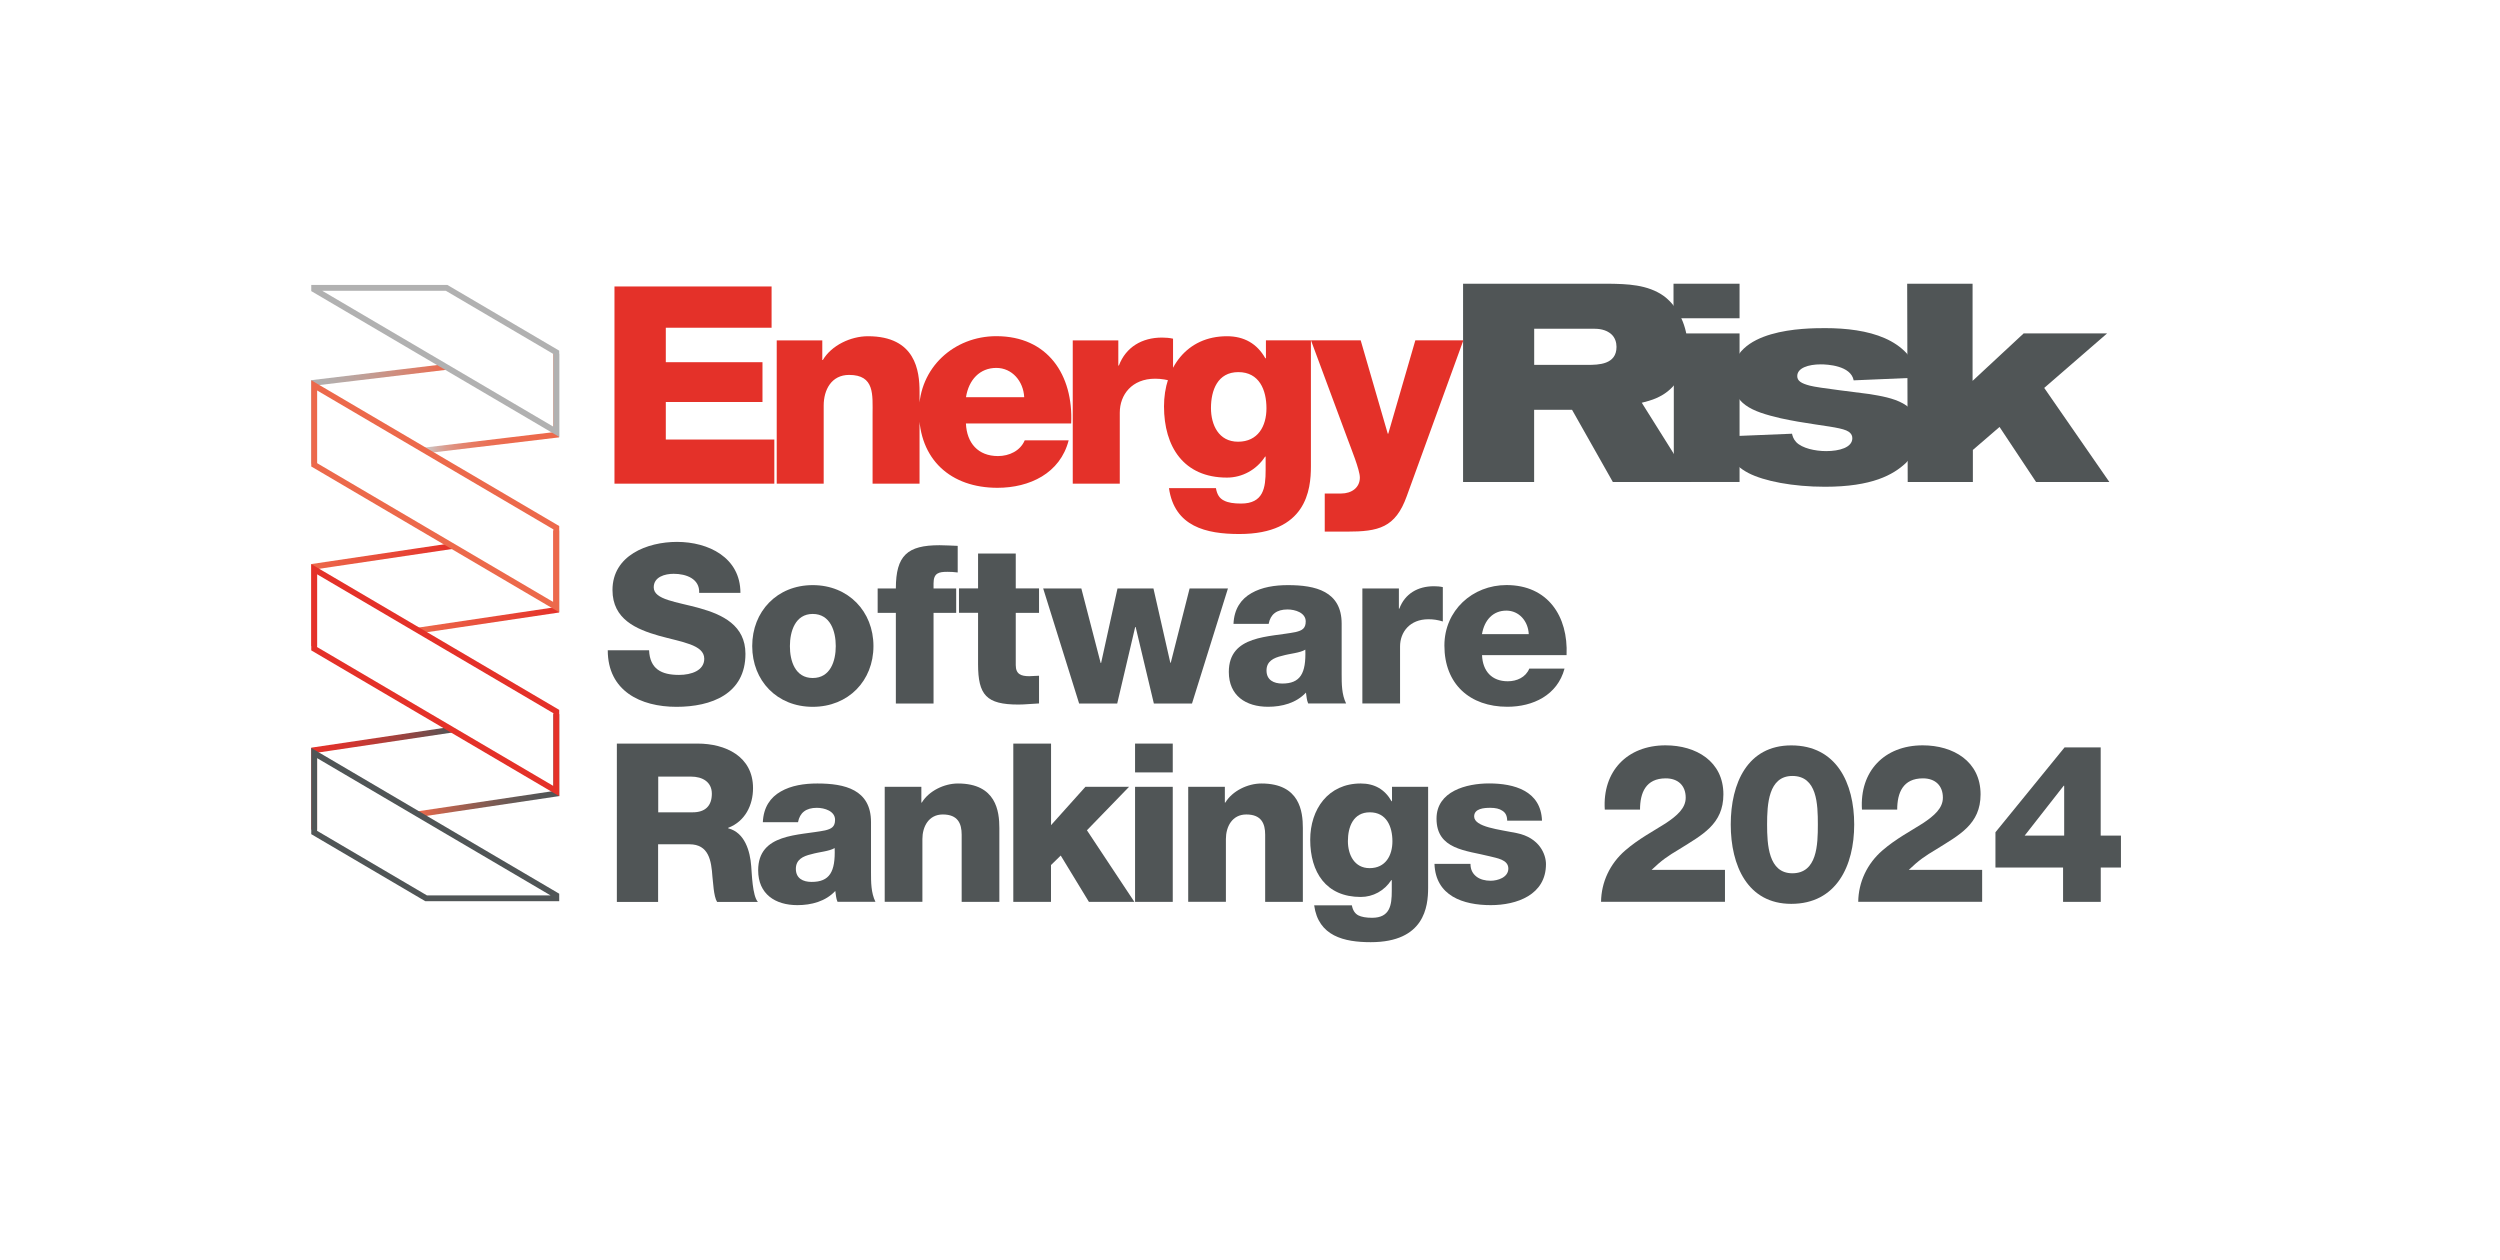 <?xml version="1.0" encoding="utf-8"?>
<!-- Generator: Adobe Illustrator 27.8.0, SVG Export Plug-In . SVG Version: 6.00 Build 0)  -->
<svg version="1.1" id="Layer_1" xmlns="http://www.w3.org/2000/svg" xmlns:xlink="http://www.w3.org/1999/xlink" x="0px" y="0px"
	 width="428.5px" height="216.04px" viewBox="0 0 428.5 216.04" style="enable-background:new 0 0 428.5 216.04;"
	 xml:space="preserve">
<style type="text/css">
	.st0{fill:none;stroke:url(#SVGID_1_);stroke-miterlimit:10;}
	.st1{fill:none;stroke:url(#SVGID_00000034056019523025116520000000347048946516113046_);stroke-miterlimit:10;}
	.st2{fill:none;stroke:url(#SVGID_00000102531123810226604020000011387212049695601029_);stroke-miterlimit:10;}
	.st3{fill:none;stroke:url(#SVGID_00000069397911110560087960000016156238857304476567_);stroke-miterlimit:10;}
	.st4{fill:none;stroke:url(#SVGID_00000012468946218028889160000011190014811535267986_);stroke-miterlimit:10;}
	.st5{fill:none;stroke:url(#SVGID_00000013904010117319739980000003315826219718873019_);stroke-miterlimit:10;}
	.st6{fill:none;stroke:#505556;stroke-miterlimit:10;}
	.st7{fill:none;stroke:#B1B1B1;stroke-miterlimit:10;}
	.st8{fill:none;stroke:#E43129;stroke-miterlimit:10;}
	.st9{fill:none;stroke:#EC694B;stroke-miterlimit:10;}
	.st10{fill:#505556;}
	.st11{fill:#E43129;}
</style>
<g>
	<g>
		<linearGradient id="SVGID_1_" gradientUnits="userSpaceOnUse" x1="72.77" y1="69.169" x2="95.847" y2="69.169">
			<stop  offset="0" style="stop-color:#CACFD0"/>
			<stop  offset="0.011" style="stop-color:#CBCBCA"/>
			<stop  offset="0.086" style="stop-color:#D4B0A8"/>
			<stop  offset="0.168" style="stop-color:#DC9A8B"/>
			<stop  offset="0.26" style="stop-color:#E28874"/>
			<stop  offset="0.363" style="stop-color:#E77A61"/>
			<stop  offset="0.486" style="stop-color:#EA7054"/>
			<stop  offset="0.648" style="stop-color:#EC6A4D"/>
			<stop  offset="1" style="stop-color:#EC694B"/>
			<stop  offset="1" style="stop-color:#B1B1B1"/>
		</linearGradient>
		<polyline class="st0" points="72.83,77.21 95.35,74.52 95.35,60.63 		"/>
		
			<linearGradient id="SVGID_00000137841943126241748800000013622780859226080412_" gradientUnits="userSpaceOnUse" x1="53.352" y1="70.939" x2="76.494" y2="70.939">
			<stop  offset="0" style="stop-color:#B1B1B1"/>
			<stop  offset="0.164" style="stop-color:#B5ACAA"/>
			<stop  offset="0.399" style="stop-color:#C09F97"/>
			<stop  offset="0.678" style="stop-color:#D28978"/>
			<stop  offset="0.989" style="stop-color:#EB6A4D"/>
			<stop  offset="1" style="stop-color:#EC694B"/>
		</linearGradient>
		
			<polyline style="fill:none;stroke:url(#SVGID_00000137841943126241748800000013622780859226080412_);stroke-miterlimit:10;" points="
			76.43,62.89 53.85,65.6 53.85,79.48 		"/>
		
			<linearGradient id="SVGID_00000005251970735169858750000016039900603432179381_" gradientUnits="userSpaceOnUse" x1="71.651" y1="99.75" x2="95.847" y2="99.75">
			<stop  offset="0" style="stop-color:#EC694B"/>
			<stop  offset="1" style="stop-color:#E43129"/>
			<stop  offset="1" style="stop-color:#EC694B"/>
			<stop  offset="1" style="stop-color:#B1B1B1"/>
		</linearGradient>
		
			<polyline style="fill:none;stroke:url(#SVGID_00000005251970735169858750000016039900603432179381_);stroke-miterlimit:10;" points="
			71.73,108.07 95.35,104.55 95.35,90.93 		"/>
		
			<linearGradient id="SVGID_00000074420967562551900460000016878397937625701027_" gradientUnits="userSpaceOnUse" x1="53.352" y1="101.915" x2="77.589" y2="101.915">
			<stop  offset="0" style="stop-color:#EC694B"/>
			<stop  offset="1" style="stop-color:#E43129"/>
			<stop  offset="1" style="stop-color:#EC694B"/>
			<stop  offset="1" style="stop-color:#B1B1B1"/>
		</linearGradient>
		
			<polyline style="fill:none;stroke:url(#SVGID_00000074420967562551900460000016878397937625701027_);stroke-miterlimit:10;" points="
			77.51,93.59 53.85,97.11 53.85,110.74 		"/>
		
			<linearGradient id="SVGID_00000115517014518473424030000010794494073680546238_" gradientUnits="userSpaceOnUse" x1="53.352" y1="133.385" x2="77.526" y2="133.385">
			<stop  offset="0" style="stop-color:#E43129"/>
			<stop  offset="0.135" style="stop-color:#DE322B"/>
			<stop  offset="0.308" style="stop-color:#CE3630"/>
			<stop  offset="0.502" style="stop-color:#B43D38"/>
			<stop  offset="0.711" style="stop-color:#8F4643"/>
			<stop  offset="0.93" style="stop-color:#615151"/>
			<stop  offset="1" style="stop-color:#505556"/>
		</linearGradient>
		
			<polyline style="fill:none;stroke:url(#SVGID_00000115517014518473424030000010794494073680546238_);stroke-miterlimit:10;" points="
			53.85,142.2 53.85,128.58 77.45,125.06 		"/>
		
			<linearGradient id="SVGID_00000127015713185185729410000016232621039904468641_" gradientUnits="userSpaceOnUse" x1="71.6" y1="131.219" x2="95.847" y2="131.219">
			<stop  offset="0" style="stop-color:#E43129"/>
			<stop  offset="0" style="stop-color:#EC694B"/>
			<stop  offset="0.13" style="stop-color:#CB654D"/>
			<stop  offset="0.328" style="stop-color:#9F5F50"/>
			<stop  offset="0.52" style="stop-color:#7D5B53"/>
			<stop  offset="0.7" style="stop-color:#645855"/>
			<stop  offset="0.865" style="stop-color:#555656"/>
			<stop  offset="1" style="stop-color:#505556"/>
		</linearGradient>
		
			<polyline style="fill:none;stroke:url(#SVGID_00000127015713185185729410000016232621039904468641_);stroke-miterlimit:10;" points="
			95.35,122.4 95.35,136.02 71.67,139.55 		"/>
		<polygon class="st6" points="53.85,142.69 73.04,153.97 95.35,153.97 95.35,153.47 53.85,129.07 		"/>
		<polygon class="st7" points="95.35,60.39 76.55,49.34 53.85,49.34 53.85,49.61 95.35,74.01 		"/>
		<polygon class="st8" points="95.35,121.96 53.85,97.56 53.85,111.19 95.35,135.59 		"/>
		<polygon class="st9" points="95.35,90.45 53.85,66.05 53.85,79.67 95.35,104.07 		"/>
	</g>
	<g>
		<g>
			<path class="st10" d="M250.79,48.63h24.98c2.98,0.05,6.64,0.09,9.48,2.16c2.45,1.88,4,5.2,4,8.62c0,2.41-0.77,4.76-2.17,6.45
				c-1.92,2.31-4.24,2.79-5.68,3.17l8.52,13.58h-13.48l-6.99-12.37h-6.5v12.37h-12.18V48.63z M262.96,62.54h9.15
				c1.87,0,4.96-0.05,4.96-3.08c0-0.77-0.24-1.58-0.87-2.16c-0.96-0.87-2.22-0.96-3.13-0.96h-10.11V62.54z"/>
		</g>
		<path class="st10" d="M286.84,48.63h11.32v5.92h-11.32V48.63z M286.89,57.15h11.27v25.46h-11.27V57.15z"/>
		<g>
			<path class="st10" d="M307.15,74.34c0.1,0.38,0.19,0.86,0.72,1.44c1.01,1.05,3.23,1.54,5.14,1.54c2.26,0,4.48-0.62,4.48-2.21
				c0-0.44-0.2-0.73-0.35-0.87c-0.62-0.72-2.4-0.96-5.96-1.49c-2.01-0.29-4-0.63-5.97-1.06c-4.95-1.16-8.32-2.41-8.32-7.23
				c0-8.13,12.46-8.22,15.93-8.22c7.36,0,14.53,1.78,16.17,8.47l-11.27,0.48c-0.48-2.55-4.57-2.74-5.63-2.74
				c-2.16,0-4.04,0.63-4.04,2.01c0,0.82,0.67,1.25,2.16,1.64c1.4,0.39,8.57,1.2,10.21,1.44c3.85,0.63,8.61,1.45,8.61,6.6
				c0,2.5-1.25,4.09-2.4,5.25c-2.12,1.97-5.73,4.04-13.82,4.04c-5.49,0-10.45-0.96-13.14-2.36c-2.94-1.54-3.76-3.61-3.99-6.26
				L307.15,74.34z"/>
		</g>
		<polygon class="st10" points="326.89,48.63 338.1,48.63 338.1,65.28 346.86,57.14 361.16,57.14 350.38,66.49 361.54,82.61 
			348.98,82.61 342.72,73.18 338.15,77.12 338.15,82.61 326.98,82.61 		"/>
		<g>
			<path class="st11" d="M250.82,58.33h-8.23l-4.64,16h-0.09l-4.64-16h-8.52l6.34,17.08c0.48,1.33,2.04,5.12,2.04,6.44
				c0,1.71-1.38,2.74-3.23,2.74h-2.79v6.53h3.79c5.43,0,8.32-0.66,10.26-6.06L250.82,58.33z M224.7,58.33h-7.72v3.08h-0.1
				c-1.42-2.51-3.64-3.78-6.58-3.78c-6.95,0-10.79,5.49-10.79,12.02c0,6.91,3.36,12.21,10.79,12.21c2.61,0,5.07-1.33,6.54-3.6h0.09
				v2.32c0,3.04-0.38,5.73-4.21,5.73c-1.23,0-2.23-0.14-2.94-0.52c-0.76-0.37-1.18-1.03-1.37-2.12h-8.05
				c0.95,6.58,6.35,7.86,12.07,7.86c11.5,0,12.26-7.58,12.26-11.6V58.33z M217.07,69.98c0,3.08-1.46,5.73-4.87,5.73
				c-3.32,0-4.64-2.89-4.64-5.77c0-3.04,1.13-6.16,4.69-6.16C215.85,63.78,217.07,66.85,217.07,69.98 M183.88,82.9h8.05V70.73
				c0-3.08,2.08-5.82,6.06-5.82c1.08,0,2.04,0.18,3.07,0.47v-7.33c-0.62-0.14-1.28-0.19-1.89-0.19c-3.46,0-6.21,1.66-7.39,4.79h-0.1
				v-4.31h-7.81V82.9z M183.6,72.58c0.38-8.33-4.02-14.96-12.83-14.96c-7.24,0-13.25,5.39-13.25,12.92
				c0,8.24,5.45,13.07,13.44,13.07c5.49,0,10.75-2.46,12.21-8.14h-7.53c-0.76,1.8-2.65,2.7-4.59,2.7c-3.4,0-5.35-2.23-5.49-5.59
				H183.6z M165.57,68.08c0.47-2.99,2.37-5.02,5.2-5.02c2.7,0,4.64,2.27,4.78,5.02H165.57z M133.14,82.9h8.04V69.51
				c0-2.7,1.33-5.25,4.36-5.25c4.4,0,4.02,3.4,4.02,6.77V82.9h8.05V67.15c0-3.56-0.66-9.52-8.85-9.52c-2.93,0-6.25,1.56-7.72,4.07
				h-0.1v-3.36h-7.81V82.9z M105.31,82.9h27.41v-7.57h-18.6v-6.43h16.57v-6.82h-16.57v-5.91h18.13V49.1h-26.93V82.9z"/>
		</g>
	</g>
	<g>
		<path class="st10" d="M111.25,111.46c0.15,3.19,2.09,4.22,5.13,4.22c2.13,0,4.33-0.76,4.33-2.77c0-2.43-3.88-2.85-7.79-3.95
			c-3.84-1.1-7.94-2.81-7.94-7.83c0-5.93,5.96-8.25,11.06-8.25c5.36,0,10.87,2.66,10.87,8.74h-7.07c0.11-2.43-2.24-3.27-4.37-3.27
			c-1.52,0-3.42,0.53-3.42,2.32c0,2.13,3.91,2.47,7.86,3.57c3.91,1.1,7.86,2.93,7.86,7.83c0,6.88-5.85,9.08-11.82,9.08
			c-6.19,0-11.78-2.74-11.78-9.69H111.25z"/>
		<path class="st10" d="M139.3,100.29c6.12,0,10.41,4.52,10.41,10.45c0,5.93-4.29,10.41-10.41,10.41s-10.37-4.48-10.37-10.41
			C128.92,104.81,133.18,100.29,139.3,100.29z M139.3,116.21c3.04,0,3.95-2.93,3.95-5.47c0-2.51-0.91-5.51-3.95-5.51
			c-3,0-3.91,3-3.91,5.51C135.38,113.28,136.29,116.21,139.3,116.21z"/>
		<path class="st10" d="M153.55,105.04h-3.12v-4.18h3.12c0-5.66,1.98-7.41,7.48-7.41c1.03,0,2.09,0.08,3.12,0.11v4.56
			c-0.61-0.08-1.18-0.11-1.75-0.11c-1.48,0-2.39,0.19-2.39,1.98v0.87h3.88v4.18h-3.88v15.54h-6.46V105.04z"/>
		<path class="st10" d="M178.09,105.04h-3.99V114c0,1.56,0.91,1.9,2.32,1.9c0.57,0,1.1-0.08,1.67-0.08v4.75
			c-1.18,0.04-2.36,0.19-3.53,0.19c-5.51,0-6.92-1.63-6.92-6.95v-8.78h-3.27v-4.18h3.27v-5.97h6.46v5.97h3.99V105.04z"/>
		<path class="st10" d="M204.31,120.58h-6.54l-3.12-13.11h-0.08l-3.08,13.11h-6.53l-6.16-19.72h6.54l3.31,12.77h0.08l2.81-12.77
			h6.16l2.89,12.73h0.08l3.23-12.73h6.57L204.31,120.58z"/>
		<path class="st10" d="M211.42,106.94c0.11-2.58,1.29-4.26,3.08-5.28c1.79-1.03,3.99-1.37,6.27-1.37c4.67,0,9.19,1.03,9.19,6.61
			v8.62c0,1.67,0,3.5,0.76,5.05h-6.5c-0.27-0.61-0.27-1.22-0.38-1.86c-1.67,1.79-4.1,2.43-6.5,2.43c-3.8,0-6.72-1.9-6.72-5.97
			c0-6.38,6.99-5.93,11.47-6.84c1.1-0.27,1.71-0.61,1.71-1.82c0-1.48-1.79-2.05-3.12-2.05c-1.86,0-2.93,0.84-3.23,2.47H211.42z
			 M219.78,117.16c3.08,0,4.1-1.71,3.95-5.81c-0.91,0.57-2.58,0.65-3.99,1.06c-1.48,0.34-2.66,0.95-2.66,2.51
			C217.08,116.55,218.3,117.16,219.78,117.16z"/>
		<path class="st10" d="M233.5,100.86h6.27v3.46h0.08c0.95-2.55,3.15-3.84,5.93-3.84c0.49,0,1.03,0.04,1.52,0.15v5.89
			c-0.87-0.27-1.6-0.38-2.47-0.38c-3.19,0-4.86,2.2-4.86,4.67v9.76h-6.46V100.86z"/>
		<path class="st10" d="M254.02,112.29c0.11,2.74,1.67,4.48,4.41,4.48c1.56,0,3.08-0.68,3.69-2.17h6.04
			c-1.22,4.56-5.4,6.54-9.8,6.54c-6.42,0-10.79-3.88-10.79-10.49c0-6.04,4.83-10.37,10.64-10.37c7.07,0,10.6,5.32,10.3,12.01H254.02
			z M262.03,108.69c-0.11-2.24-1.67-4.03-3.84-4.03c-2.28,0-3.76,1.6-4.18,4.03H262.03z"/>
		<path class="st10" d="M105.74,127.45h13.83c4.75,0,9.5,2.17,9.5,7.64c0,2.93-1.37,5.7-4.26,6.8v0.08c2.85,0.72,3.76,3.91,3.95,6.5
			c0.11,1.18,0.19,5.05,1.14,6.12h-6.99c-0.61-0.95-0.68-3.53-0.8-4.33c-0.19-2.74-0.61-5.55-3.95-5.55h-5.36v9.88h-7.07V127.45z
			 M112.81,139.23h5.93c2.13,0,3.27-1.1,3.27-3.19c0-2.01-1.6-2.93-3.57-2.93h-5.62V139.23z"/>
		<path class="st10" d="M130.75,140.94c0.11-2.58,1.29-4.26,3.08-5.28c1.79-1.03,3.99-1.37,6.27-1.37c4.67,0,9.19,1.03,9.19,6.61
			v8.62c0,1.67,0,3.5,0.76,5.05h-6.5c-0.27-0.61-0.27-1.22-0.38-1.86c-1.67,1.79-4.1,2.43-6.5,2.43c-3.8,0-6.72-1.9-6.72-5.97
			c0-6.38,6.99-5.93,11.47-6.84c1.1-0.27,1.71-0.61,1.71-1.82c0-1.48-1.79-2.05-3.12-2.05c-1.86,0-2.93,0.84-3.23,2.47H130.75z
			 M139.11,151.16c3.08,0,4.1-1.71,3.95-5.81c-0.91,0.57-2.58,0.65-3.99,1.06c-1.48,0.34-2.66,0.95-2.66,2.51
			C136.41,150.55,137.62,151.16,139.11,151.16z"/>
		<path class="st10" d="M151.65,134.86h6.27v2.7h0.08c1.22-2.01,3.84-3.27,6.19-3.27c6.57,0,7.1,4.79,7.1,7.64v12.65h-6.46v-9.54
			v-1.98c0-1.9-0.65-3.46-3.23-3.46c-2.43,0-3.5,2.09-3.5,4.22v10.75h-6.46V134.86z"/>
		<path class="st10" d="M173.69,127.45h6.46v13.98l5.89-6.57h7.48l-7.22,7.45l8.13,12.27h-7.79l-4.83-7.94l-1.67,1.63v6.31h-6.46
			V127.45z"/>
		<path class="st10" d="M201.01,132.39h-6.46v-4.94h6.46V132.39z M194.55,134.86h6.46v19.72h-6.46V134.86z"/>
		<path class="st10" d="M203.67,134.86h6.27v2.7h0.08c1.22-2.01,3.84-3.27,6.19-3.27c6.57,0,7.1,4.79,7.1,7.64v12.65h-6.46v-9.54
			v-1.98c0-1.9-0.65-3.46-3.23-3.46c-2.43,0-3.5,2.09-3.5,4.22v10.75h-6.46V134.86z"/>
		<path class="st10" d="M244.78,152.18c0,3.19-0.61,9.31-9.84,9.31c-4.56,0-8.97-1.03-9.69-6.31h6.46c0.15,0.83,0.53,1.41,1.1,1.71
			c0.53,0.27,1.33,0.42,2.36,0.42c3.08,0,3.38-2.17,3.38-4.6v-1.86h-0.08c-1.18,1.82-3.12,2.89-5.24,2.89
			c-5.96,0-8.66-4.25-8.66-9.8c0-5.24,3.08-9.65,8.66-9.65c2.39,0,4.14,1.03,5.28,3.04h0.08v-2.47h6.19V152.18z M234.79,139.23
			c-2.85,0-3.76,2.51-3.76,4.94c0,2.32,1.1,4.63,3.72,4.63c2.74,0,3.91-2.17,3.91-4.6C238.66,141.66,237.64,139.23,234.79,139.23z"
			/>
		<path class="st10" d="M252.04,148.08c0,1.03,0.42,1.71,1.06,2.2c0.61,0.46,1.48,0.68,2.39,0.68c1.22,0,3.04-0.57,3.04-2.09
			c0-1.56-2.05-1.79-3.15-2.09c-4.07-1.03-9.16-1.14-9.16-6.46c0-4.71,5.13-6.04,9-6.04c4.29,0,8.89,1.25,9.08,6.38h-5.97
			c0-0.8-0.27-1.37-0.84-1.71c-0.49-0.34-1.18-0.49-2.05-0.49c-1.06,0-2.77,0.11-2.77,1.48c0,1.82,4.33,2.24,7.29,2.85
			c3.95,0.8,5.02,3.69,5.02,5.32c0,5.28-5.02,7.03-9.46,7.03c-4.71,0-9.46-1.56-9.65-7.07H252.04z"/>
		<path class="st10" d="M274.42,154.58c0.04-3.38,1.52-6.54,4.14-8.81c2.28-1.98,4.83-3.31,6.91-4.64c2.01-1.33,3.46-2.62,3.46-4.41
			c0-2.09-1.33-3.31-3.42-3.31c-3.42,0-4.41,2.47-4.41,5.36h-6.04c-0.42-6.57,3.84-11.02,10.41-11.02c5.24,0,9.92,2.74,9.92,8.4
			c0,5.13-3.65,6.95-7.52,9.38c-2.05,1.22-3.04,1.9-4.79,3.57h12.58v5.47H274.42z"/>
		<path class="st10" d="M296.65,141.32c0-7.11,2.89-13.56,10.37-13.56c7.75,0,10.79,6.46,10.79,13.56c0,7.07-3.04,13.6-10.79,13.6
			C299.54,154.92,296.65,148.38,296.65,141.32z M311.58,141.32c0-3.46-0.11-8.32-4.37-8.32c-4.1,0-4.33,4.86-4.33,8.32
			c0,3.46,0.23,8.36,4.33,8.36C311.47,149.68,311.58,144.77,311.58,141.32z"/>
		<path class="st10" d="M318.5,154.58c0.04-3.38,1.52-6.54,4.14-8.81c2.28-1.98,4.83-3.31,6.91-4.64c2.01-1.33,3.46-2.62,3.46-4.41
			c0-2.09-1.33-3.31-3.42-3.31c-3.42,0-4.41,2.47-4.41,5.36h-6.04c-0.42-6.57,3.84-11.02,10.41-11.02c5.24,0,9.92,2.74,9.92,8.4
			c0,5.13-3.65,6.95-7.52,9.38c-2.05,1.22-3.04,1.9-4.79,3.57h12.58v5.47H318.5z"/>
		<path class="st10" d="M363.53,143.22v5.47h-3.46v5.89h-6.46v-5.89h-11.59v-6.04l11.85-14.55h6.19v15.12H363.53z M353.8,143.22
			v-8.55h-0.08l-6.69,8.55H353.8z"/>
	</g>
</g>
</svg>
